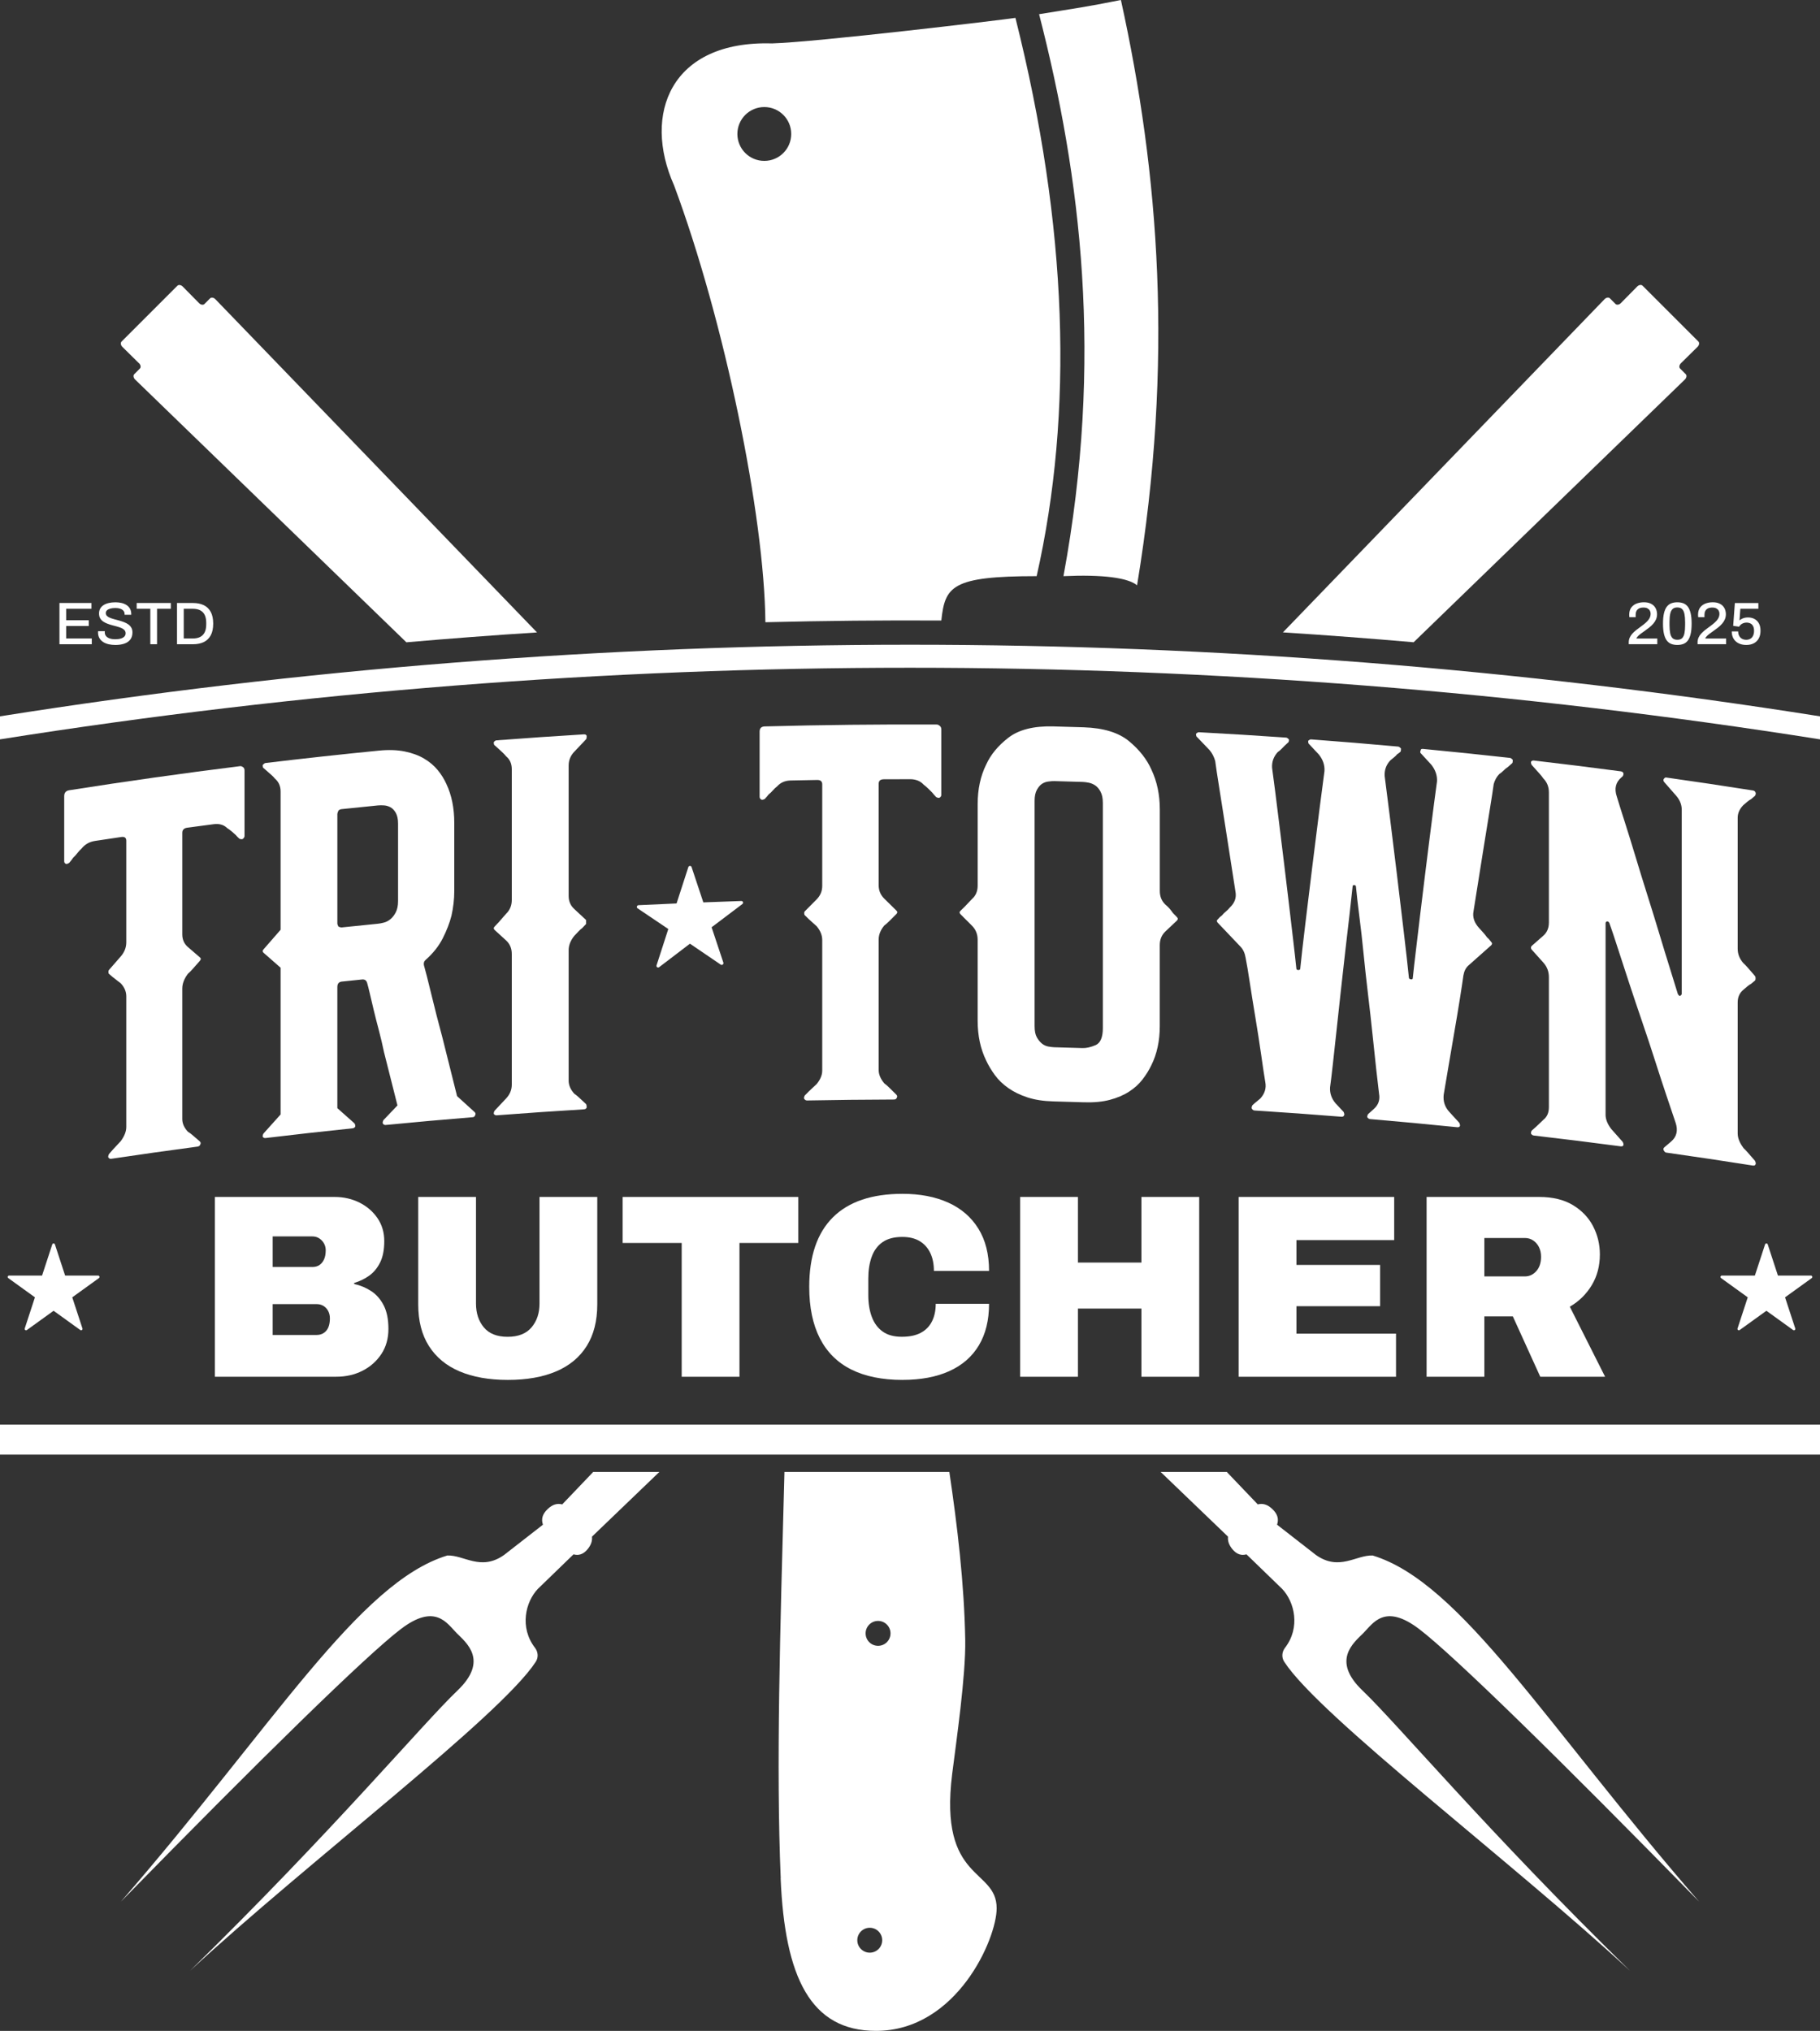 <svg xmlns="http://www.w3.org/2000/svg" id="uuid-031a59e2-2964-4283-957c-22269bebf4c1" viewBox="0 0 1299.36 1450"><rect x="0" y="0" width="1299.36" height="1450" fill="#333333" stroke="none"/><defs><style>.uuid-b6287ea9-528c-4777-a67e-e158f727e5e5{fill:#fff;}</style></defs><g id="uuid-e7867da9-d418-4412-a398-53e24a58e717"><rect class="uuid-b6287ea9-528c-4777-a67e-e158f727e5e5" y="1022.13" width="1299.36" height="16.43"></rect><path class="uuid-b6287ea9-528c-4777-a67e-e158f727e5e5" d="M39.21,888.48l7.28,22.24h23.55c.97,0,1.37,1.24.58,1.81l-19.04,13.73,7.28,22.23c.3.92-.75,1.68-1.53,1.12l-19.07-13.75-19.07,13.75c-.78.56-1.83-.2-1.53-1.12l7.28-22.23-19.04-13.73c-.79-.57-.38-1.81.58-1.81h23.55s7.28-22.24,7.28-22.24c.3-.92,1.6-.92,1.9,0Z"></path><path class="uuid-b6287ea9-528c-4777-a67e-e158f727e5e5" d="M1262.04,888.48l7.28,22.24h23.55c.97,0,1.37,1.24.58,1.81l-19.04,13.73,7.28,22.23c.3.92-.75,1.68-1.53,1.12l-19.07-13.75-19.07,13.75c-.78.56-1.83-.2-1.53-1.12l7.28-22.23-19.04-13.73c-.79-.57-.38-1.81.58-1.81h23.55s7.28-22.24,7.28-22.24c.3-.92,1.6-.92,1.9,0Z"></path><path class="uuid-b6287ea9-528c-4777-a67e-e158f727e5e5" d="M153.42,982.98v-128.38h85.46c6.47,0,12.38,1.34,17.73,4.01,5.35,2.68,9.64,6.38,12.88,11.1,3.23,4.73,4.85,10.2,4.85,16.42s-1,11.32-2.99,15.3c-1.99,3.98-4.6,7.12-7.84,9.42-3.24,2.3-6.78,4.01-10.64,5.13v.75c4.48,1,8.55,2.71,12.22,5.13,3.67,2.43,6.62,5.82,8.86,10.17,2.24,4.36,3.36,9.95,3.36,16.79s-1.68,12.81-5.04,17.91c-3.36,5.1-7.84,9.08-13.43,11.94-5.6,2.86-11.88,4.29-18.85,4.29h-86.58ZM194.66,904.61h28.36c1.99,0,3.67-.47,5.04-1.4,1.37-.93,2.45-2.27,3.27-4.01.81-1.74,1.21-3.92,1.21-6.53s-.93-5.07-2.8-7c-1.87-1.93-4.1-2.89-6.72-2.89h-28.36v21.83ZM194.66,953.13h31.35c2.86,0,5.16-.99,6.9-2.99,1.74-1.99,2.61-4.97,2.61-8.96,0-1.87-.41-3.57-1.21-5.13-.81-1.55-1.93-2.77-3.36-3.64-1.43-.87-3.08-1.31-4.95-1.31h-31.35v22.02Z"></path><path class="uuid-b6287ea9-528c-4777-a67e-e158f727e5e5" d="M362.6,985.22c-13.43,0-24.91-2.02-34.43-6.06-9.52-4.04-16.83-10.08-21.93-18.1-5.1-8.02-7.65-17.94-7.65-29.76v-76.69h41.24v76.13c0,6.84,1.87,12.5,5.6,16.98,3.73,4.48,9.39,6.72,16.98,6.72s13.28-2.24,17.07-6.72c3.79-4.48,5.69-10.14,5.69-16.98v-76.13h41.24v76.69c0,11.82-2.52,21.74-7.56,29.76-5.04,8.02-12.32,14.06-21.83,18.1-9.52,4.04-20.99,6.06-34.43,6.06Z"></path><path class="uuid-b6287ea9-528c-4777-a67e-e158f727e5e5" d="M486.69,982.98v-95.54h-42.17v-32.84h125.39v32.84h-41.98v95.54h-41.24Z"></path><path class="uuid-b6287ea9-528c-4777-a67e-e158f727e5e5" d="M644.36,985.22c-14.55,0-26.78-2.49-36.67-7.46-9.89-4.97-17.35-12.41-22.39-22.3s-7.56-22.11-7.56-36.67c0-21.89,5.63-38.44,16.89-49.64,11.26-11.2,27.83-16.79,49.73-16.79,12.44,0,23.29,2.08,32.56,6.25,9.27,4.17,16.45,10.36,21.55,18.57,5.1,8.21,7.65,18.29,7.65,30.23h-39.37c0-4.97-.87-9.27-2.61-12.88-1.74-3.61-4.26-6.41-7.56-8.4-3.3-1.99-7.43-2.99-12.41-2.99-5.85,0-10.54,1.25-14.09,3.73-3.55,2.49-6.13,5.97-7.74,10.45-1.62,4.48-2.43,9.64-2.43,15.49v11.94c0,5.85.84,11.01,2.52,15.49,1.68,4.48,4.26,7.96,7.74,10.45,3.48,2.49,8.02,3.73,13.62,3.73s9.98-.93,13.53-2.8,6.22-4.57,8.02-8.12c1.8-3.55,2.71-7.74,2.71-12.6h38.07c0,11.69-2.43,21.58-7.28,29.67-4.85,8.09-11.88,14.21-21.09,18.38-9.21,4.17-20.34,6.25-33.4,6.25Z"></path><path class="uuid-b6287ea9-528c-4777-a67e-e158f727e5e5" d="M728.33,982.98v-128.38h41.24v46.84h45.34v-46.84h41.24v128.38h-41.24v-48.7h-45.34v48.7h-41.24Z"></path><path class="uuid-b6287ea9-528c-4777-a67e-e158f727e5e5" d="M884.33,982.98v-128.38h111.03v30.79h-69.79v17.73h59.71v29.48h-59.71v19.59h71.09v30.79h-112.33Z"></path><path class="uuid-b6287ea9-528c-4777-a67e-e158f727e5e5" d="M1018.49,982.98v-128.38h80.42c9.58,0,17.57,1.93,23.98,5.78,6.41,3.86,11.23,8.9,14.46,15.11,3.23,6.22,4.85,12.94,4.85,20.15,0,8.21-1.93,15.52-5.78,21.93-3.86,6.41-9.08,11.54-15.67,15.39l25.19,50.01h-46.28l-19.59-43.1h-20.34v43.1h-41.24ZM1059.73,911.33h28.92c3.23,0,5.97-1.27,8.21-3.83,2.24-2.55,3.36-5.94,3.36-10.17,0-2.61-.5-4.91-1.49-6.9-1-1.99-2.36-3.57-4.11-4.76-1.74-1.18-3.73-1.77-5.97-1.77h-28.92v27.43Z"></path><path class="uuid-b6287ea9-528c-4777-a67e-e158f727e5e5" d="M410.01,780.9c1.06.73,2.08,1.52,3.02,2.4.92.88,1.81,1.68,2.61,2.43,1.06,1.01,2,1.86,2.81,2.61.28.53.41,1.32.41,2.37-.27.81-.94,1.26-2.02,1.33-20.78,1.26-41.55,2.68-62.31,4.27-.81.06-1.47-.3-2.02-1.05,0-1.05.28-1.87.8-2.45,2.68-2.86,5.36-5.71,8.05-8.57,2.67-2.86,4.02-6.14,4.02-9.87,0-31.07,0-62.15,0-93.22,0-3.99-1.36-7.2-4.02-9.66-2.68-2.46-5.36-4.91-8.05-7.36-.53-.49-.81-.99-.8-1.53,0-.25.28-.66.8-1.25.8-.86,1.75-1.87,2.83-3,.81-.86,1.67-1.86,2.61-3,.92-1.12,1.81-2.12,2.61-2.98,2.67-2.59,4.02-5.88,4.02-9.87,0-31.07,0-62.15,0-93.22,0-3.99-1.36-7.08-4.02-9.25-.81-1.01-1.69-1.94-2.61-2.8-.94-.86-1.81-1.65-2.61-2.39-1.08-.99-2.02-1.85-2.83-2.58-.53-.21-.81-.99-.8-2.31.55-.84,1.22-1.3,2.02-1.36,20.76-1.59,41.53-3.02,62.31-4.27,1.08-.06,1.75.3,2.02,1.08,0,1.32-.14,2.13-.41,2.4-2.81,2.96-5.63,5.93-8.44,8.9-2.69,2.81-4.02,6.09-4.03,9.8,0,31.07,0,62.15,0,93.22,0,3.74,1.33,6.84,4.03,9.32,2.81,2.61,5.63,5.23,8.44,7.85v2.78c-.81.85-1.75,1.84-2.81,2.97-.81.57-1.69,1.37-2.61,2.34-.94.99-1.96,2.07-3.02,3.18-2.69,3.36-4.02,6.77-4.03,10.21,0,31.07,0,62.15,0,93.22,0,3.19,1.33,6.3,4.03,9.32Z"></path><path class="uuid-b6287ea9-528c-4777-a67e-e158f727e5e5" d="M338.79,793.95c.81.73.92,1.52.39,2.36-.25.82-.81,1.27-1.61,1.34-20.75,1.68-41.5,3.54-62.23,5.56-.8.08-1.47-.26-2-1.01-.27-.5-.14-1.31.39-2.43,3.34-3.51,6.69-7.02,10.03-10.52-3.49-13.75-6.68-26.46-9.62-38.11-1.08-5.2-2.29-10.34-3.62-15.38-1.33-5.04-2.55-9.77-3.61-14.19-1.08-4.41-2.02-8.36-2.8-11.86-.8-3.52-1.49-6.15-2.02-7.97-.53-1.8-1.75-2.61-3.6-2.42-4.81.49-9.62.99-14.44,1.5-2.16.23-3.21,1.53-3.21,3.92v86.45c4.01,3.55,8.02,7.12,12.02,10.68.53.49.8,1.26.8,2.31-.27.83-.94,1.3-2,1.41-20.73,2.15-41.44,4.47-62.15,6.95-.8.1-1.47-.23-1.99-.97,0-1.05.25-1.88.8-2.49,4-4.46,8.01-8.92,12.01-13.37v-104.78c-4-3.52-8.01-7.03-12.01-10.54-.55-.46-.8-.95-.8-1.5,0-.25.25-.67.8-1.28,4-4.6,8.01-9.19,12.01-13.78v-98.8c0-3.72-1.33-6.75-4.01-9.08-.8-.97-1.66-1.86-2.6-2.69-.94-.82-1.8-1.58-2.6-2.28-1.08-.94-2-1.76-2.8-2.47-.55-.19-.8-.95-.8-2.28.8-.89,1.47-1.38,1.99-1.45,26.97-3.24,53.97-6.19,80.99-8.86,6.96-.69,13.11-.48,18.46.62,5.35,1.09,9.98,2.79,13.86,5.11,3.88,2.3,7.08,5.01,9.63,8.11,2.55,3.08,4.63,6.42,6.24,10,3.75,7.93,5.63,17.18,5.63,27.8v48.61c0,5.84-.69,11.75-2.02,17.7-1.33,5.17-3.41,10.52-6.22,16.08-2.82,5.56-6.9,10.7-12.25,15.42-1.08.89-1.47,2.12-1.2,3.69,1.06,3.64,2.8,10.45,5.22,20.46,2.41,10,5.08,20.46,8.02,31.35,3.22,12.74,6.71,26.66,10.45,41.75,4.15,3.76,8.3,7.53,12.46,11.31ZM284.19,587.99c0-3.17-.55-5.71-1.61-7.61-1.08-1.88-2.35-3.22-3.82-4.01-1.47-.79-3.02-1.24-4.61-1.34-1.61-.12-3.1-.1-4.43.03-8.56.85-17.11,1.72-25.66,2.62-1.08.11-1.88.47-2.41,1.05-.55,1.13-.8,1.95-.8,2.48v78.09c0,.54.25,1.32.8,2.31,1.06.43,1.86.6,2.41.54,8.55-.9,17.11-1.78,25.66-2.62,1.33-.13,2.82-.41,4.43-.84,1.59-.41,3.13-1.22,4.61-2.43,1.47-1.19,2.74-2.85,3.82-4.94,1.06-2.1,1.61-4.74,1.61-7.93,0-18.46,0-36.92,0-55.38Z"></path><path class="uuid-b6287ea9-528c-4777-a67e-e158f727e5e5" d="M173.78,547.93c.53.46.8,1.22.8,2.27,0,15.54,0,31.09,0,46.63,0,.8-.41,1.51-1.21,2.13-.53.34-1.33.3-2.4-.09-1.06-.94-1.99-1.89-2.8-2.84-.8-.7-1.74-1.51-2.8-2.45-1.07-.91-2.15-1.71-3.21-2.37-2.4-2.34-5.61-3.27-9.62-2.75-6.27.81-12.53,1.64-18.79,2.49-2.4.32-3.61,1.56-3.61,3.68v72.5c0,3.73,1.35,6.74,4,9.03,2.8,2.41,5.6,4.83,8.4,7.24.55.47.8.83.8,1.08,0,.54-.25,1.1-.8,1.7-.8.9-1.74,1.96-2.79,3.17-.8.9-1.66,1.87-2.6,2.93-.94,1.06-1.93,2.05-3.01,2.99-2.66,3.55-4,7.06-4,10.5v93.22c0,3.19,1.35,6.2,4,9.03,1.07.65,2.07,1.38,3.01,2.18.94.81,1.8,1.55,2.6,2.24,1.05.93,1.99,1.72,2.79,2.41.8.69.94,1.47.41,2.34-.27.83-.94,1.33-2.01,1.47-20.53,2.73-41.05,5.63-61.55,8.69-.8.12-1.48-.19-2.01-.91-.27-.48-.14-1.3.41-2.45.8-.92,1.72-1.97,2.79-3.2.8-.92,1.74-1.91,2.79-3,1.07-1.09,2.01-2.09,2.81-3,2.65-3.58,3.98-6.97,3.98-10.16v-93.22c0-3.44-1.33-6.58-3.98-9.38-.8-.68-1.74-1.4-2.81-2.17-1.05-.78-1.99-1.49-2.79-2.17-1.07-.91-1.99-1.71-2.79-2.38-.27-.21-.41-.74-.41-1.53,0-.52.14-.94.41-1.25,2.8-3.21,5.59-6.41,8.39-9.61,2.65-3.04,3.98-6.42,3.98-10.16v-72.5c0-2.12-1.19-3.02-3.59-2.66-6.26.92-12.51,1.86-18.76,2.81-4,.61-7.19,2.45-9.59,5.46-1.07.96-2.07,2.05-3,3.25-.94,1.22-1.93,2.3-2.98,3.27-.8,1.18-1.73,2.39-2.79,3.63-1.07.69-1.87.96-2.4.77-.8-.4-1.21-1-1.21-1.79v-46.63c0-2.37,1.21-3.77,3.6-4.15,40.57-6.39,81.21-12.12,121.92-17.2.8-.1,1.6.21,2.4.91Z"></path><path class="uuid-b6287ea9-528c-4777-a67e-e158f727e5e5" d="M1244.59,819.57c1.05.96,2.04,1.97,2.98,3.05.94,1.08,1.81,2.07,2.59,2.99,1.07,1.24,2.01,2.3,2.81,3.22.53,1.15.66,1.97.39,2.45-.25.76-.94,1.06-1.99.89-20.61-3.25-41.25-6.34-61.9-9.26-.55-.08-1.07-.56-1.6-1.43-.55-.87-.41-1.65.39-2.34,1.6-1.36,3.2-2.73,4.8-4.09,4-3.42,5.06-7.91,3.2-13.49-1.6-4.74-3.67-10.89-6.21-18.41-2.54-7.54-5.27-15.9-8.2-25.06-2.93-9.18-6.05-18.64-9.39-28.39-3.34-9.74-6.46-19.07-9.39-27.96-2.95-8.9-5.61-17.09-8.01-24.57-2.4-7.5-4.4-13.46-6-17.93-.27-.83-.8-1.29-1.6-1.4-.8.15-1.19.64-1.19,1.44v136.64c0,3.19,1.33,6.55,3.99,10.09,2.67,3,5.34,6.01,8.01,9.01.53.61.8,1.45.8,2.5-.27.76-.94,1.08-1.99.94-20.68-2.74-41.37-5.32-62.08-7.72-.8-.09-1.47-.58-2-1.44,0-1.05.26-1.82.8-2.3.8-.7,1.72-1.51,2.8-2.46.8-.7,1.66-1.54,2.6-2.48.94-.96,1.8-1.79,2.6-2.5,2.68-2.08,4.01-5.09,4.01-9.08v-92.83c0-3.99-1.33-7.45-4.01-10.44-2.67-2.97-5.33-5.94-8-8.91-.55-.59-.8-1.14-.8-1.69,0-.52.26-1.02.8-1.48,2.67-2.35,5.33-4.7,8-7.04,2.68-2.33,4.01-5.5,4.01-9.48v-92.83c0-3.99-1.33-7.34-4.01-10.03-.8-1.16-1.66-2.26-2.6-3.3-.94-1.04-1.8-2-2.6-2.89-1.08-1.2-2-2.24-2.8-3.13-.55-.59-.8-1.42-.8-2.47.53-.74,1.19-1.07,2-.97,20.71,2.41,41.4,4.98,62.08,7.72,1.06.14,1.72.64,1.99,1.47,0,1.05-.27,1.81-.8,2.27-.27.23-.53.46-.8.69-4.01,3.46-5.06,7.97-3.2,13.52,1.33,4.43,3.2,10.38,5.61,17.88,2.4,7.5,4.92,15.66,7.6,24.52,2.66,8.86,5.53,18.16,8.59,27.86,3.07,9.72,5.94,19.03,8.61,27.9,2.66,8.87,5.19,17.13,7.59,24.76,2.4,7.66,4.26,13.7,5.6,18.13.53.87,1.05,1.34,1.6,1.42.78-.68,1.19-1.15,1.19-1.42v-131.47c0-3.72-1.35-7.1-4-10.13-2.8-3.2-5.59-6.39-8.39-9.58-.8-.89-.94-1.71-.39-2.43.53-.72,1.05-1.06,1.6-.98,20.65,2.92,41.29,6,61.9,9.25,1.05.17,1.73.68,1.99,1.52.27.57.14,1.35-.39,2.31-.8.67-1.73,1.46-2.81,2.36-.78.4-1.66,1-2.59,1.77-.94.79-1.93,1.64-2.98,2.53-2.67,2.77-3.99,5.76-4,8.95v93.61c0,3.74,1.32,7.13,4,10.19,1.05.96,2.04,1.97,2.98,3.05.94,1.08,1.81,2.07,2.59,2.99,1.07,1.24,2.01,2.32,2.81,3.24.25.29.39.84.39,1.64,0,.8-.14,1.32-.39,1.53-.8.67-1.73,1.46-2.81,2.36-.78.4-1.66,1-2.59,1.77-.94.79-1.93,1.64-2.98,2.53-2.67,2.25-3.99,5.21-4,8.93v93.63c0,3.19,1.32,6.59,4,10.19Z"></path><path class="uuid-b6287ea9-528c-4777-a67e-e158f727e5e5" d="M840.07,654.64c.53.57.81.97.81,1.23,0,.54-.28,1.06-.81,1.56-2.68,2.53-5.36,5.06-8.04,7.59-2.69,2.54-4.03,5.78-4.03,9.77v57.78c0,10.62-2.02,19.96-6.03,28.01-1.61,3.37-3.69,6.74-6.25,10.07-2.55,3.35-5.78,6.27-9.65,8.76-3.89,2.51-8.45,4.45-13.7,5.85-5.23,1.4-11.46,1.98-18.71,1.75-7.25-.23-14.49-.45-21.74-.64-6.98-.19-13.08-1.13-18.32-2.83-5.23-1.71-9.79-3.92-13.68-6.65-3.89-2.72-7.12-5.82-9.67-9.33-2.54-3.48-4.62-6.98-6.23-10.44-4.03-8.28-6.04-17.74-6.04-28.37v-57.78c0-3.99-1.36-7.31-4.03-10.01-2.69-2.69-5.38-5.38-8.06-8.06-.53-.53-.81-1.06-.81-1.6,0-.25.27-.64.81-1.18.81-.79,1.75-1.71,2.83-2.75.81-.79,1.67-1.71,2.62-2.77.94-1.04,1.81-1.96,2.62-2.75,2.68-2.36,4.03-5.53,4.03-9.52v-58.17c0-10.62,2-20.01,6.04-28.2,3.22-7.11,8.51-13.55,15.91-19.26,7.37-5.7,18.05-8.43,32.01-8.06,7.25.19,14.5.4,21.74.64,14.23.46,25.02,3.82,32.41,9.95,7.37,6.13,12.67,12.89,15.9,20.19,4.01,8.43,6.03,17.94,6.03,28.56v58.17c0,3.99,1.34,7.24,4.03,9.76,1.06.85,2.06,1.83,3.01,2.93.94,1.11,1.67,2.08,2.22,2.91,1.06,1.1,2,2.08,2.81,2.92ZM787.35,573.11c0-3.17-.53-5.78-1.61-7.82-1.06-2.02-2.34-3.53-3.81-4.51-1.47-.98-3.03-1.64-4.64-1.95-1.61-.33-3.09-.51-4.42-.55-6.71-.21-13.42-.41-20.13-.59-1.08-.03-2.48.07-4.23.3-1.75.21-3.28.77-4.62,1.67-1.36.9-2.55,2.33-3.64,4.29-1.08,1.98-1.61,4.55-1.61,7.72v160.96c0,3.46.53,6.14,1.61,8.01,1.08,1.89,2.28,3.38,3.64,4.46,1.34,1.1,2.87,1.8,4.62,2.12,1.75.3,3.14.47,4.23.5,6.71.18,13.42.38,20.13.59,2.67.08,5.78-.61,9.26-2.09,3.48-1.48,5.23-5.52,5.23-12.17v-160.96Z"></path><path class="uuid-b6287ea9-528c-4777-a67e-e158f727e5e5" d="M671.23,518.54c.53.53.81,1.33.81,2.38v46.63c0,.8-.41,1.46-1.22,1.98-.53.27-1.34.13-2.42-.4-1.06-1.08-2-2.15-2.81-3.2-.81-.8-1.75-1.74-2.81-2.81-1.08-1.05-2.16-1.99-3.23-2.79-2.42-2.65-5.64-4-9.68-4-6.31,0-12.61.01-18.92.05-2.42.01-3.64,1.09-3.64,3.21v72.5c0,3.74,1.36,6.92,4.03,9.55,2.82,2.77,5.64,5.55,8.46,8.33.55.54.81.93.81,1.18,0,.54-.26,1.07-.81,1.6-.81.8-1.75,1.74-2.81,2.81-.81.8-1.67,1.66-2.62,2.6-.94.94-1.95,1.8-3.03,2.6-2.67,3.2-4.03,6.54-4.03,9.98v93.22c0,3.19,1.36,6.37,4.03,9.55,1.08.79,2.08,1.64,3.03,2.57.94.93,1.81,1.78,2.62,2.58,1.06,1.07,2.01,1.98,2.81,2.77.81.8.94,1.59.41,2.39-.27.8-.94,1.21-2.03,1.21-20.67.06-41.34.29-62,.68-.81.01-1.49-.38-2.03-1.17-.28-.52-.14-1.32.41-2.4.81-.81,1.73-1.75,2.81-2.84.81-.81,1.75-1.69,2.81-2.64,1.08-.95,2.03-1.83,2.83-2.64,2.67-3.24,4.01-6.45,4.01-9.64v-93.22c0-3.44-1.34-6.75-4.01-9.89-.81-.78-1.75-1.62-2.83-2.54-1.06-.91-2.01-1.75-2.81-2.54-1.08-1.05-2.01-1.97-2.81-2.75-.28-.25-.41-.79-.41-1.59,0-.52.14-.92.41-1.19,2.82-2.84,5.64-5.68,8.45-8.52,2.67-2.69,4.01-5.9,4.01-9.64v-72.5c0-2.12-1.2-3.17-3.62-3.13-6.31.11-12.61.23-18.92.37-4.03.09-7.25,1.51-9.67,4.21-1.08.82-2.08,1.78-3.03,2.86-.94,1.09-1.95,2.05-3.01,2.88-.8,1.07-1.75,2.17-2.81,3.26-1.08.55-1.89.71-2.42.45-.81-.5-1.22-1.15-1.22-1.95v-46.63c0-2.37,1.22-3.61,3.64-3.68,40.93-1.1,81.88-1.55,122.82-1.35.81,0,1.61.42,2.42,1.22Z"></path><path class="uuid-b6287ea9-528c-4777-a67e-e158f727e5e5" d="M1080.03,542.54c0,1.32-.14,2.1-.39,2.33-1.08.95-2.14,1.9-3.21,2.83-1.08.68-2.08,1.5-2.99,2.47-.94.95-1.96,1.77-3.01,2.45-1.88,1.91-3.21,4.3-4.01,7.13-.53,3.93-1.47,10-2.8,18.22-1.35,8.24-2.74,16.92-4.21,26.04-1.47,9.14-2.88,17.96-4.21,26.46-1.35,8.49-2.41,15.21-3.21,20.19-.8,4.16.53,8.15,4.01,11.96,1.06,1.18,2.06,2.28,3,3.31.94,1.03,1.8,2.12,2.6,3.27,1.08.91,2.02,1.95,2.82,3.09.53.6.8,1.02.8,1.27,0,.54-.28,1.04-.8,1.51-5.35,4.74-10.69,9.49-16.04,14.25-1.88,1.65-3.09,4.06-3.62,7.19-.53,3.91-1.39,9.68-2.61,17.26-1.2,7.58-2.55,15.61-4.02,24.08-1.47,8.49-2.88,16.71-4.21,24.69-1.33,7.96-2.41,14.29-3.21,19-.53,4.73.8,8.83,4.02,12.34,2.27,2.48,4.55,4.97,6.82,7.46.55.6.8,1.42.8,2.47-.25.77-.94,1.11-2,1-20.73-2.11-41.46-4.05-62.21-5.82-.81-.07-1.49-.54-2.02-1.38,0-1.05.28-1.82.8-2.32,1.34-1.21,2.68-2.42,4.02-3.62,3.22-2.91,4.41-6.52,3.61-10.85-.53-4.29-1.2-10.06-2-17.29-.8-7.25-1.69-15.42-2.61-24.54-.94-9.11-2.02-18.69-3.22-28.75-1.21-10.06-2.27-19.84-3.22-29.35-.94-9.51-1.94-18.43-3.02-26.75-1.06-8.32-1.86-15.29-2.39-20.92,0-.8-.41-1.22-1.22-1.29-.81-.07-1.2.29-1.2,1.09-.55,5.27-1.27,11.98-2.22,20.13-.94,8.17-1.94,16.84-3.02,26.06-1.06,9.21-2.14,18.76-3.2,28.63-1.08,9.87-2.08,19.15-3.02,27.85-.94,8.68-1.8,16.65-2.61,23.9-.8,7.25-1.47,12.82-2.02,16.77-.26,4.24,1.08,8.06,4.02,11.48,1.88,2,3.75,4.01,5.63,6.01.53,1.11.67,1.92.39,2.42-.26.78-.94,1.13-2,1.05-20.62-1.65-41.26-3.14-61.9-4.45-.81-.05-1.47-.5-2-1.33-.27-.54-.14-1.33.39-2.37.53-.49,1.08-.98,1.61-1.49.53-.49,1.22-1.03,2.02-1.66.79-.61,1.45-1.15,2-1.66,3.22-3.51,4.42-7.41,3.61-11.71-.81-4.84-1.81-11.48-3-19.92-1.22-8.44-2.55-17.09-4.03-25.96-1.47-8.87-2.83-17.24-4.03-25.16-1.2-7.91-2.22-13.89-3.02-17.91-.53-3.22-1.75-5.83-3.61-7.79-5.36-5.65-10.72-11.28-16.08-16.9-.55-.56-.8-1.1-.81-1.64,0-.25.26-.63.81-1.14.8-1,1.75-1.88,2.81-2.62.81-1.02,1.75-1.96,2.83-2.83,1.06-.87,2-1.81,2.81-2.83,3.48-3.24,4.83-7.01,4.03-11.3-.8-5.11-1.89-12-3.22-20.72-1.36-8.72-2.75-17.77-4.22-27.15-1.47-9.36-2.89-18.28-4.22-26.74-1.36-8.44-2.28-14.66-2.81-18.68-.81-2.96-2.16-5.57-4.03-7.79-1.88-1.97-3.76-3.93-5.64-5.89-1.08-1.11-2.14-2.24-3.22-3.36-.53-.28-.81-1.09-.81-2.42.81-.76,1.47-1.13,2.02-1.1,20.78,1.11,41.56,2.39,62.33,3.84.53.04,1.2.49,2,1.35,0,1.32-.26,2.1-.8,2.32-.8.74-1.59,1.48-2.39,2.23-.55.51-1.22,1.18-2.02,2.06-.81.88-1.75,1.67-2.81,2.39-2.96,3.26-4.3,7.02-4.02,11.28.53,4.02,1.28,9.66,2.22,16.88.92,7.24,1.94,15.27,3,24.11,1.08,8.85,2.22,18.15,3.42,27.92,1.22,9.79,2.36,19.29,3.42,28.52,1.08,9.24,2.08,17.83,3.02,25.72.94,7.91,1.67,14.53,2.22,19.88,0,.8.39,1.21,1.2,1.27,1.06.08,1.61-.27,1.61-1.07.8-7.92,2-18.51,3.61-31.82,1.61-13.29,3.28-27.05,5.02-41.26,1.75-14.21,3.41-27.56,5.02-40.07,1.61-12.48,2.82-21.75,3.63-27.79.26-4.24-1.08-8.2-4.02-11.86-2.28-2.44-4.55-4.87-6.83-7.3-.55-.29-.8-1.11-.8-2.43.81-.74,1.47-1.1,2-1.06,20.77,1.54,41.53,3.26,62.28,5.14.53.05,1.2.52,2,1.39,0,1.32-.14,2.11-.41,2.34-.8.72-1.59,1.33-2.39,1.79-.55.75-1.28,1.48-2.22,2.19-.94.71-1.8,1.43-2.61,2.16-2.96,3.18-4.29,6.91-4.02,11.2.8,6.18,2,15.64,3.61,28.39,1.61,12.77,3.27,26.4,5.02,40.89,1.75,14.49,3.41,28.54,5.02,42.09,1.61,13.57,2.82,24.36,3.63,32.41,0,.8.53,1.24,1.61,1.34.8.08,1.2-.28,1.2-1.08.53-5.26,1.27-11.77,2.21-19.52.92-7.73,1.94-16.16,3-25.22,1.08-9.06,2.21-18.37,3.41-27.96,1.21-9.57,2.35-18.68,3.41-27.35,1.08-8.67,2.08-16.53,3.02-23.62.94-7.07,1.67-12.58,2.21-16.51.25-4.22-1.08-8.2-4.02-11.95-1.61-1.75-3.21-3.5-4.82-5.25-.8-.87-1.61-1.75-2.41-2.62-.8-.6-.94-1.41-.39-2.41,0-.8.53-1.16,1.61-1.05,20.74,1.98,41.46,4.12,62.17,6.43.53.06,1.19.54,2,1.43Z"></path><path class="uuid-b6287ea9-528c-4777-a67e-e158f727e5e5" d="M493.74,619.05c2.8,8.41,5.59,16.82,8.39,25.23,9.04-.35,18.09-.68,27.13-.99,1.19-.04,1.68,1.46.72,2.19-7.31,5.51-14.63,11.03-21.94,16.57,2.79,8.41,5.59,16.82,8.39,25.23.37,1.11-.92,2.1-1.88,1.44-7.32-5-14.64-9.98-21.97-14.95-7.32,5.56-14.64,11.14-21.96,16.74-.96.73-2.25-.15-1.88-1.29,2.79-8.64,5.59-17.28,8.38-25.92-7.31-4.94-14.62-9.87-21.94-14.78-.97-.65-.47-2.19.72-2.25,9.04-.43,18.08-.84,27.12-1.22,2.8-8.64,5.59-17.28,8.39-25.91.37-1.14,1.96-1.2,2.33-.09Z"></path><path class="uuid-b6287ea9-528c-4777-a67e-e158f727e5e5" d="M1183.06,685.45c.95,3.08,1.64,5.28,2.58,8.29,1.99,6.34,3.87,12.42,5.58,18.07l.25.83.45.74c2.05,3.4,4.69,4.43,6.55,4.7l3.17.46,2.41-2.11c1.06-.93,3.54-3.11,3.55-6.62v-19.94c5.34.56,29.36,5.64,36.95,8-.46.33-.92.68-1.38,1.07-.54.45-1.02.87-1.52,1.29-.49.42-1,.85-1.52,1.29-4.23,3.56-6.46,8.48-6.47,14.24v93.63c0,4.53,1.68,9.17,4.98,13.8-12.74-1.96-25.54-3.87-38.28-5.7,3.88-4.95,4.78-11.23,2.5-18.08,0,0-4.65-13.79-6.22-18.44-2.47-7.33-5.21-15.72-8.16-24.95-2.98-9.34-6.15-18.94-9.44-28.53-3.13-9.12-6.19-18.24-9.37-27.89-2.03-6.13-3.56-10.08-5.78-16.94,3.54-.04,16.3,1.87,19.17,2.79Z"></path><path class="uuid-b6287ea9-528c-4777-a67e-e158f727e5e5" d="M1139.33,679.35v116.61c0,4.59,1.72,9.26,5.1,13.89-12.76-1.64-25.58-3.23-38.34-4.75.06-.05.11-.1.16-.15,3.02-2.41,6.51-6.83,6.51-14.41v-92.83c0-5.73-1.95-10.8-5.79-15.08-1.63-1.82-3.27-3.64-4.9-5.46l37.26,2.18Z"></path><path class="uuid-b6287ea9-528c-4777-a67e-e158f727e5e5" d="M831.49,655.57l.17.25c-1.46,1.38-2.92,2.76-4.39,4.14-4.05,3.82-6.2,8.95-6.2,14.81v57.78c0,9.46-1.78,17.85-5.3,24.92l-.05.1c-1.41,2.96-3.26,5.93-5.49,8.84-2.06,2.7-4.71,5.1-7.89,7.14-3.26,2.1-7.2,3.77-11.74,4.98-3.87,1.04-8.53,1.56-13.86,1.56-.93,0-1.87-.02-2.84-.05-7.28-.23-14.61-.45-21.78-.64-6.28-.17-11.78-1.01-16.36-2.5-4.57-1.49-8.56-3.42-11.84-5.73-3.27-2.28-5.97-4.88-8.06-7.74-2.26-3.1-4.13-6.23-5.55-9.28l-.05-.11c-3.54-7.28-5.34-15.8-5.34-25.33v-57.78c0-5.76-2.09-10.91-6.04-14.9-1.51-1.51-3.02-3.02-4.53-4.53.68-.69,37.35-.05,37.35-.05v81.14c0,4.77.83,8.52,2.54,11.48,1.52,2.66,3.25,4.75,5.27,6.38,2.24,1.84,4.85,3.03,7.76,3.56,2.25.38,3.91.57,5.28.61,6.7.18,13.39.38,20.09.59.22,0,.44.01.66.01,3.51,0,7.39-.89,11.53-2.64,4.32-1.83,9.46-6.54,9.46-18.56v-80.13s36.75.96,37.2,1.64Z"></path><path class="uuid-b6287ea9-528c-4777-a67e-e158f727e5e5" d="M588.39,778.45c3.72-4.5,5.6-9.23,5.6-14.06v-93.22c0-5.13-1.9-9.97-5.67-14.39l-.21-.25-.24-.23c-.89-.87-1.94-1.81-3.19-2.87-.63-.54-1.17-1.02-1.63-1.44,1.64-1.65,46.68-2.23,48.3-.63l-1.86,1.85c-.71.71-1.45,1.34-2.27,1.95l-.66.49-.53.63c-3.75,4.49-5.64,9.34-5.64,14.43v93.22c0,4.84,1.91,9.56,5.66,14.02l.14.17c-12.61.08-25.28.22-37.88.42l.08-.1Z"></path><path class="uuid-b6287ea9-528c-4777-a67e-e158f727e5e5" d="M978.93,663.82c.5,4.44.99,11.47,1.48,16.38,1,10.1,2.05,19.65,3.2,29.22,1.26,10.58,2.31,20.02,3.23,28.88.78,7.69,1.6,15.47,2.6,24.47.82,7.38,1.46,12.95,1.97,17.02.86,4.89,0,9.37-2.5,13.19,13,1.15,26.07,2.36,39.07,3.64-3.39-4.58-4.83-10.01-4.18-15.84l.02-.2.03-.2c.8-4.7,1.88-11.02,3.21-18.97,1.17-7.03,2.51-14.89,4.22-24.74,1.59-9.17,2.9-17.01,4-23.99,1.13-7.09,2.03-13,2.58-17.09l.03-.23c.8-4.73,2.78-8.52,5.85-11.22,4.07-3.63,8.14-7.25,12.21-10.86l-.08-.12c-12.17-2.09-28.82-4.44-36.67-5.49-.15,1.23-.52,3.84-.67,5.04l-.81,6.75c-.96,7.9-1.67,14.17-2.18,19.15-.11,2.04-.91,3.89-2.28,5.27-1.47,1.47-3.47,2.28-5.64,2.28-.27,0-.55-.01-.84-.04-4.49-.41-7.68-3.58-7.9-7.78-.76-7.62-2.09-18.82-3.77-33.07-5.6-.39-10.81-1.17-16.2-1.47Z"></path><path class="uuid-b6287ea9-528c-4777-a67e-e158f727e5e5" d="M955.62,660.52c-.38,3.3-1.62,13.94-2.08,17.88-.96,8.33-2.09,18.25-3.21,28.7-.84,7.68-1.63,15.02-2.39,22l-.82,7.61c-.87,7.99-1.67,15.36-2.42,22.11-.82,7.37-1.47,12.79-2,16.57l-.04.27-.02.27c-.29,4.89.89,9.43,3.51,13.52-13.09-1.01-26.25-1.95-39.35-2.82,3.22-4.55,4.38-9.75,3.38-15.19-.79-4.75-1.79-11.38-2.97-19.69-1.24-8.62-2.6-17.4-4.05-26.12-1.67-10.07-2.95-18.03-4.01-25.06-1.14-7.54-2.2-13.8-3.06-18.13-.77-4.55-2.59-8.36-5.41-11.32-4.24-4.47-8.48-8.93-12.73-13.38,6.95-.33,29.03-.66,36.69-.02.56,4.78,1.19,10.15,1.71,14.51.82,6.84,1.55,13.42,2.18,19.53.22,4.2,3.36,7.42,7.63,7.72.27.02.52.03.77.03,4.55,0,8.02-3.21,8.27-7.54.82-8.1,2.21-20.17,3.75-32.95l16.64,1.5Z"></path><path class="uuid-b6287ea9-528c-4777-a67e-e158f727e5e5" d="M366.94,788.42c3.58-4.09,5.39-8.8,5.39-14.05v-93.22c0-5.87-2.16-10.98-6.25-14.76-1.44-1.31-2.86-2.62-4.29-3.93,14.65-2.15,30.78-4.42,48.08-4.09-.62.55-1.24,1.15-1.87,1.82l-3.22,3.39-.18.23c-3.68,4.59-5.55,9.49-5.55,14.55v93.22c0,4.94,1.95,9.63,5.78,13.94l.26.29c-12.7.81-25.46,1.68-38.14,2.61Z"></path><path class="uuid-b6287ea9-528c-4777-a67e-e158f727e5e5" d="M313.25,659.37c-.95,2.44-2.06,4.93-3.34,7.47-2.4,4.72-5.96,9.2-10.59,13.29-2.92,2.48-4.19,6.17-3.5,10.14l.07.38.11.37c.75,2.56,2.24,8.14,5.13,20.15,2.51,10.4,5.22,20.99,8.05,31.49,3.62,14.32,7.03,27.95,10.43,41.66l.51,2.05s4.4,3.99,5.82,5.28c-12.68,1.07-25.43,2.2-38.09,3.39.32-.33,3.61-3.78,3.61-3.78l-.94-3.72c-2.66-10.47-5.14-20.33-7.47-29.58l-2.11-8.38c-1.07-5.17-2.31-10.42-3.68-15.6-1.51-5.71-2.64-10.17-3.56-14.03-1.18-4.84-2.06-8.56-2.78-11.76-.75-3.3-1.49-6.19-2.13-8.39-1.36-4.6-5.09-7.44-9.76-7.44-.4,0-.81.02-1.21.06-4.82.49-9.64.99-14.46,1.5-5.72.61-9.42,4.85-9.42,10.82v89.57s4.92,4.37,6.22,5.52c-12.62,1.34-25.31,2.76-37.94,4.23,1.11-1.23,5.11-5.68,5.11-5.68v-110.58s-7.82-6.87-10.55-9.26c10.56-3.79,42.28-10.49,42.28-10.49,1.76.72,3.34,1.07,4.82,1.07h0c.33,0,.64-.02.94-.05,8.51-.9,17.12-1.78,25.63-2.62,1.71-.17,3.57-.52,5.54-1.05,2.52-.65,4.98-1.93,7.23-3.78,4.56-.97,21.35-2.24,30.08-2.24Z"></path><path class="uuid-b6287ea9-528c-4777-a67e-e158f727e5e5" d="M92.1,818.48c3.32-4.63,5.01-9.28,5.01-13.83v-93.22c0-5.2-2.04-10.09-5.88-14.15l-.26-.27-.28-.24c-.89-.76-1.95-1.58-3.24-2.51-.44-.32-.82-.61-1.16-.88,12.16-4.5,31.43-7.4,47.81-8.1l-2.14,2.42c-.74.84-1.52,1.61-2.39,2.37l-.54.48-.43.58c-3.58,4.77-5.39,9.71-5.39,14.66v93.22c0,4.98,1.98,9.62,5.88,13.78l.4.43c-12.45,1.69-24.95,3.45-37.39,5.26Z"></path><path class="uuid-b6287ea9-528c-4777-a67e-e158f727e5e5" d="M42.44,459.96v-29.43h22.83v4.12h-18.02v8.19h16.13v4.12h-16.13v8.88h18.28v4.12h-23.08Z"></path><path class="uuid-b6287ea9-528c-4777-a67e-e158f727e5e5" d="M82.26,460.48c-1.6,0-3.15-.16-4.63-.49-1.49-.33-2.8-.86-3.95-1.59-1.14-.73-2.05-1.66-2.7-2.79-.66-1.13-.99-2.48-.99-4.05,0-.17,0-.34.02-.49.01-.16.02-.29.02-.41h4.81c0,.09,0,.21-.02.39-.01.17-.02.32-.02.43,0,1.06.31,1.96.94,2.7.63.74,1.51,1.3,2.64,1.67,1.13.37,2.42.56,3.88.56.8,0,1.57-.05,2.32-.15.74-.1,1.42-.26,2.04-.47.61-.21,1.15-.49,1.61-.82.46-.33.81-.72,1.07-1.18.26-.46.39-.99.39-1.59,0-.92-.27-1.67-.79-2.27-.53-.6-1.24-1.1-2.15-1.5-.9-.4-1.92-.76-3.05-1.07-1.13-.31-2.3-.63-3.5-.94-1.2-.31-2.37-.69-3.5-1.12-1.13-.43-2.15-.95-3.05-1.57-.9-.61-1.62-1.39-2.15-2.32-.53-.93-.79-2.07-.79-3.41s.27-2.43.82-3.43c.54-1,1.33-1.84,2.36-2.51,1.03-.67,2.26-1.18,3.69-1.52,1.43-.34,3.05-.52,4.85-.52,1.54,0,3,.16,4.38.49,1.37.33,2.57.84,3.6,1.52s1.84,1.56,2.42,2.62c.59,1.06.88,2.32.88,3.78v.52h-4.76v-.56c0-.92-.27-1.69-.81-2.32-.54-.63-1.3-1.12-2.27-1.46-.97-.34-2.1-.51-3.39-.51-1.52,0-2.79.15-3.82.45-1.03.3-1.81.72-2.34,1.24-.53.53-.79,1.17-.79,1.91,0,.83.27,1.51.82,2.04.54.53,1.27.98,2.17,1.35.9.37,1.92.71,3.05,1.01,1.13.3,2.29.62,3.48.94,1.19.33,2.35.71,3.48,1.14,1.13.43,2.15.96,3.05,1.59.9.63,1.62,1.41,2.17,2.34s.82,2.07.82,3.41c0,2.12-.53,3.84-1.59,5.17-1.06,1.33-2.51,2.3-4.36,2.9s-3.95.9-6.33.9Z"></path><path class="uuid-b6287ea9-528c-4777-a67e-e158f727e5e5" d="M107.32,459.96v-25.32h-9.74v-4.12h24.37v4.12h-9.83v25.32h-4.81Z"></path><path class="uuid-b6287ea9-528c-4777-a67e-e158f727e5e5" d="M126.37,459.96v-29.43h11.37c3.03,0,5.62.52,7.77,1.57,2.15,1.04,3.8,2.65,4.96,4.81,1.16,2.16,1.74,4.94,1.74,8.35s-.58,6.15-1.74,8.32c-1.16,2.17-2.81,3.78-4.96,4.83-2.14,1.04-4.73,1.57-7.77,1.57h-11.37ZM131.18,455.85h6.52c1.52,0,2.87-.2,4.06-.6,1.19-.4,2.19-1.02,3-1.85.81-.83,1.43-1.88,1.85-3.15.41-1.27.62-2.78.62-4.53v-.9c0-1.77-.21-3.3-.62-4.57-.42-1.27-1.03-2.32-1.85-3.15-.81-.83-1.82-1.44-3-1.84-1.19-.4-2.54-.6-4.06-.6h-6.52v21.2Z"></path><path class="uuid-b6287ea9-528c-4777-a67e-e158f727e5e5" d="M1162.82,459.96v-1.33c0-1.23.24-2.37.71-3.41.47-1.04,1.1-1.99,1.89-2.85.79-.86,1.67-1.67,2.64-2.45.97-.77,1.96-1.52,2.96-2.23,1.32-.94,2.53-1.89,3.65-2.83,1.12-.94,2.02-1.96,2.72-3.05s1.05-2.3,1.05-3.65c0-.77-.18-1.49-.54-2.15-.36-.66-.91-1.19-1.65-1.61-.74-.41-1.71-.62-2.92-.62-1.32,0-2.38.22-3.2.66-.81.44-1.42,1.04-1.8,1.8-.39.76-.58,1.64-.58,2.64v1.76h-4.46c-.03-.14-.06-.36-.09-.64-.03-.29-.04-.64-.04-1.07,0-2.12.48-3.83,1.44-5.13.96-1.3,2.23-2.26,3.82-2.87,1.59-.61,3.3-.92,5.13-.92s3.27.25,4.48.75,2.19,1.17,2.92,1.99,1.26,1.74,1.59,2.75c.33,1,.49,1.97.49,2.92,0,1.37-.24,2.62-.71,3.73-.47,1.12-1.13,2.16-1.97,3.13-.84.97-1.83,1.91-2.96,2.81-1.13.9-2.34,1.79-3.62,2.68-.8.54-1.58,1.1-2.34,1.67-.76.57-1.42,1.15-2,1.74-.57.59-.96,1.15-1.16,1.69h14.93v4.08h-20.38Z"></path><path class="uuid-b6287ea9-528c-4777-a67e-e158f727e5e5" d="M1197.49,460.48c-1.57,0-3-.24-4.27-.71-1.27-.47-2.35-1.28-3.22-2.42-.87-1.14-1.55-2.7-2.02-4.66-.47-1.96-.71-4.44-.71-7.44s.24-5.48.71-7.44c.47-1.96,1.14-3.51,2.02-4.66s1.95-1.95,3.22-2.42c1.27-.47,2.7-.71,4.27-.71s3.03.24,4.29.71c1.26.47,2.32,1.28,3.2,2.42s1.55,2.7,2.02,4.66c.47,1.96.71,4.44.71,7.44s-.24,5.49-.71,7.44c-.47,1.96-1.14,3.51-2.02,4.66-.87,1.14-1.94,1.95-3.2,2.42-1.26.47-2.69.71-4.29.71ZM1197.49,456.79c1.52,0,2.67-.39,3.45-1.18.79-.79,1.34-1.95,1.65-3.5.31-1.54.47-3.46.47-5.75v-2.1c0-2.35-.16-4.3-.47-5.86-.31-1.56-.87-2.73-1.65-3.52-.79-.79-1.94-1.18-3.45-1.18s-2.63.39-3.43,1.18-1.36,1.95-1.67,3.5c-.32,1.55-.47,3.48-.47,5.79v2.1c0,2.29.16,4.22.47,5.79.31,1.57.87,2.75,1.67,3.54.8.79,1.94,1.18,3.43,1.18Z"></path><path class="uuid-b6287ea9-528c-4777-a67e-e158f727e5e5" d="M1211.95,459.96v-1.33c0-1.23.24-2.37.71-3.41.47-1.04,1.1-1.99,1.89-2.85.79-.86,1.67-1.67,2.64-2.45.97-.77,1.96-1.52,2.96-2.23,1.32-.94,2.53-1.89,3.65-2.83,1.12-.94,2.02-1.96,2.72-3.05s1.05-2.3,1.05-3.65c0-.77-.18-1.49-.54-2.15-.36-.66-.91-1.19-1.65-1.61-.74-.41-1.72-.62-2.92-.62-1.32,0-2.38.22-3.2.66-.81.44-1.42,1.04-1.8,1.8-.39.76-.58,1.64-.58,2.64v1.76h-4.46c-.03-.14-.06-.36-.08-.64-.03-.29-.04-.64-.04-1.07,0-2.12.48-3.83,1.44-5.13.96-1.3,2.23-2.26,3.82-2.87,1.59-.61,3.3-.92,5.13-.92s3.27.25,4.48.75c1.22.5,2.19,1.17,2.92,1.99s1.26,1.74,1.59,2.75c.33,1,.49,1.97.49,2.92,0,1.37-.24,2.62-.71,3.73-.47,1.12-1.13,2.16-1.97,3.13-.84.97-1.83,1.91-2.96,2.81-1.13.9-2.34,1.79-3.63,2.68-.8.54-1.58,1.1-2.34,1.67-.76.57-1.42,1.15-1.99,1.74-.57.59-.96,1.15-1.16,1.69h14.93v4.08h-20.38Z"></path><path class="uuid-b6287ea9-528c-4777-a67e-e158f727e5e5" d="M1246.7,460.48c-2.06,0-3.87-.39-5.43-1.16-1.56-.77-2.77-1.88-3.63-3.33s-1.29-3.17-1.29-5.17h4.59c0,1.23.24,2.3.73,3.2.49.9,1.17,1.59,2.04,2.06.87.47,1.87.71,2.98.71s2.05-.24,2.9-.71c.84-.47,1.5-1.19,1.97-2.15.47-.96.71-2.15.71-3.58,0-1.32-.22-2.41-.67-3.28s-1.07-1.52-1.89-1.93c-.81-.41-1.75-.62-2.81-.62-.77,0-1.5.12-2.19.37s-1.29.58-1.8,1.01-.96.94-1.33,1.54l-4.2-.6,1.2-16.3h16.78v4.12h-12.87l-.6,8.24c.46-.34.97-.67,1.52-.99.56-.31,1.21-.57,1.97-.77.76-.2,1.62-.3,2.59-.3,1.66,0,3.16.34,4.5,1.03,1.34.69,2.42,1.72,3.22,3.11.8,1.39,1.2,3.17,1.2,5.34s-.41,3.98-1.24,5.49c-.83,1.52-2,2.68-3.52,3.48-1.52.8-3.33,1.2-5.45,1.2Z"></path><path class="uuid-b6287ea9-528c-4777-a67e-e158f727e5e5" d="M1299.36,527.88C868.92,459.71,430.44,459.71,0,527.88v-16.43c430.44-68.17,868.92-68.17,1299.36,0,0,11.26,0,5.17,0,16.43Z"></path><rect class="uuid-b6287ea9-528c-4777-a67e-e158f727e5e5" y="1017.13" width="1299.36" height="16.43"></rect><path class="uuid-b6287ea9-528c-4777-a67e-e158f727e5e5" d="M99.27,259.34c1.22,1.2,1.48,2.91.59,3.8l-4.01,4.01c-.9.9-.62,2.63.62,3.83l193.66,187.61c31.07-2.7,62.16-5.06,93.26-7.05l-229.6-237.88c-1.2-1.24-2.93-1.52-3.83-.62l-4.01,4.01c-.89.89-2.6.62-3.8-.59l-11.7-11.86c-1.2-1.22-2.91-1.48-3.8-.59l-19.93,19.93-19.93,19.93c-.89.89-.62,2.6.59,3.8l11.86,11.7Z"></path><path class="uuid-b6287ea9-528c-4777-a67e-e158f727e5e5" d="M470.73,1050.91h-47.19l-22.16,23.2c-3.39-.9-6.82-.11-10.47,3.39-3.91,3.74-4.55,7.38-3.3,11.04l-.26.27-27.59,21.49c-16.64,11.6-28.39-.15-40.42.29-63.27,19.28-124.07,121.6-233.04,247.15,99.6-101.83,175.03-175.69,199.78-194.57,24.75-18.88,33.06-4.06,39.93,2.81,6.87,6.87,23.08,19.57.56,41.06-24.75,23.62-89.08,100.45-190.92,200.06,83.94-77.68,221.73-181.79,246.88-220.69,1.97-3.05,1.65-7.01-.56-9.89-11.27-14.65-6.76-32.8,1.97-42.04l22.44-21.75,3.09-2.96c3.45.95,6.73.15,9.78-3.38,2.71-3.14,3.7-6.19,3.39-9.27l48.1-46.2Z"></path><path class="uuid-b6287ea9-528c-4777-a67e-e158f727e5e5" d="M1009.22,458.58l193.66-187.61c1.24-1.2,1.52-2.93.62-3.83l-4.01-4.01c-.89-.89-.62-2.6.59-3.8l11.86-11.7c1.22-1.2,1.48-2.91.59-3.8l-19.93-19.93-19.93-19.93c-.89-.89-2.6-.62-3.8.59l-11.7,11.86c-1.2,1.22-2.91,1.48-3.8.59l-4.01-4.01c-.9-.9-2.63-.62-3.83.62l-229.6,237.88c31.11,2,62.2,4.35,93.26,7.05Z"></path><path class="uuid-b6287ea9-528c-4777-a67e-e158f727e5e5" d="M679.79,1266.58c2.94-23.44,9.76-70.13,9.32-95.68-.69-40.21-5.66-81.65-11.34-119.99h-117.72c-3.12,115-6.02,210.12-2.67,290.07h-.06c2.96,70.86,21.39,109.02,68.08,109.02,57.65,0,86.15-65.76,86.15-87.51,0-29.03-41.41-18.53-31.76-95.91ZM620.95,1394.16c-4.91,0-8.89-3.98-8.89-8.89s3.98-8.89,8.89-8.89,8.89,3.98,8.89,8.89-3.98,8.89-8.89,8.89ZM626.88,1175.08c-4.91,0-8.89-3.98-8.89-8.89s3.98-8.89,8.89-8.89,8.89,3.98,8.89,8.89-3.98,8.89-8.89,8.89Z"></path><path class="uuid-b6287ea9-528c-4777-a67e-e158f727e5e5" d="M546.44,444.26c41.86-1.04,83.73-1.45,125.6-1.22,2.63-24.35,7.28-31.68,68.06-31.68,26.41-116.98,22.34-249.34-15.15-398.59-9.82,1.48-141.74,17.29-173.83,18.23-72.31-2.16-92.6,50.45-69.89,101.34,35.87,96.41,64.46,235.27,65.21,311.92ZM545.66,76.43c10.63,0,19.22,8.59,19.22,19.22s-8.59,19.22-19.22,19.22-19.22-8.59-19.22-19.22c0-10.63,8.59-19.22,19.22-19.22Z"></path><path class="uuid-b6287ea9-528c-4777-a67e-e158f727e5e5" d="M759.24,411.36c28.06-1.28,46.1,1.16,52.55,6.53,26.39-159.97,15.66-294.14-11.53-417.89-26.35,5.22-29.89,5.52-58.42,10.13,29.96,116.41,46.03,246.39,17.4,401.23Z"></path><path class="uuid-b6287ea9-528c-4777-a67e-e158f727e5e5" d="M828.63,1050.91h47.19l22.16,23.2c3.39-.9,6.82-.11,10.47,3.39,3.91,3.74,4.55,7.38,3.3,11.04l.26.27,27.59,21.49c16.64,11.6,28.39-.15,40.42.29,63.27,19.28,124.07,121.6,233.04,247.15-99.6-101.83-175.03-175.69-199.78-194.57-24.75-18.88-33.06-4.06-39.93,2.81-6.87,6.87-23.08,19.57-.56,41.06,24.75,23.62,89.08,100.45,190.92,200.06-83.94-77.68-221.73-181.79-246.88-220.69-1.97-3.05-1.65-7.01.56-9.89,11.27-14.65,6.76-32.8-1.97-42.04l-22.44-21.75-3.09-2.96c-3.45.95-6.73.15-9.78-3.38-2.71-3.14-3.7-6.19-3.39-9.27l-48.1-46.2Z"></path></g></svg>